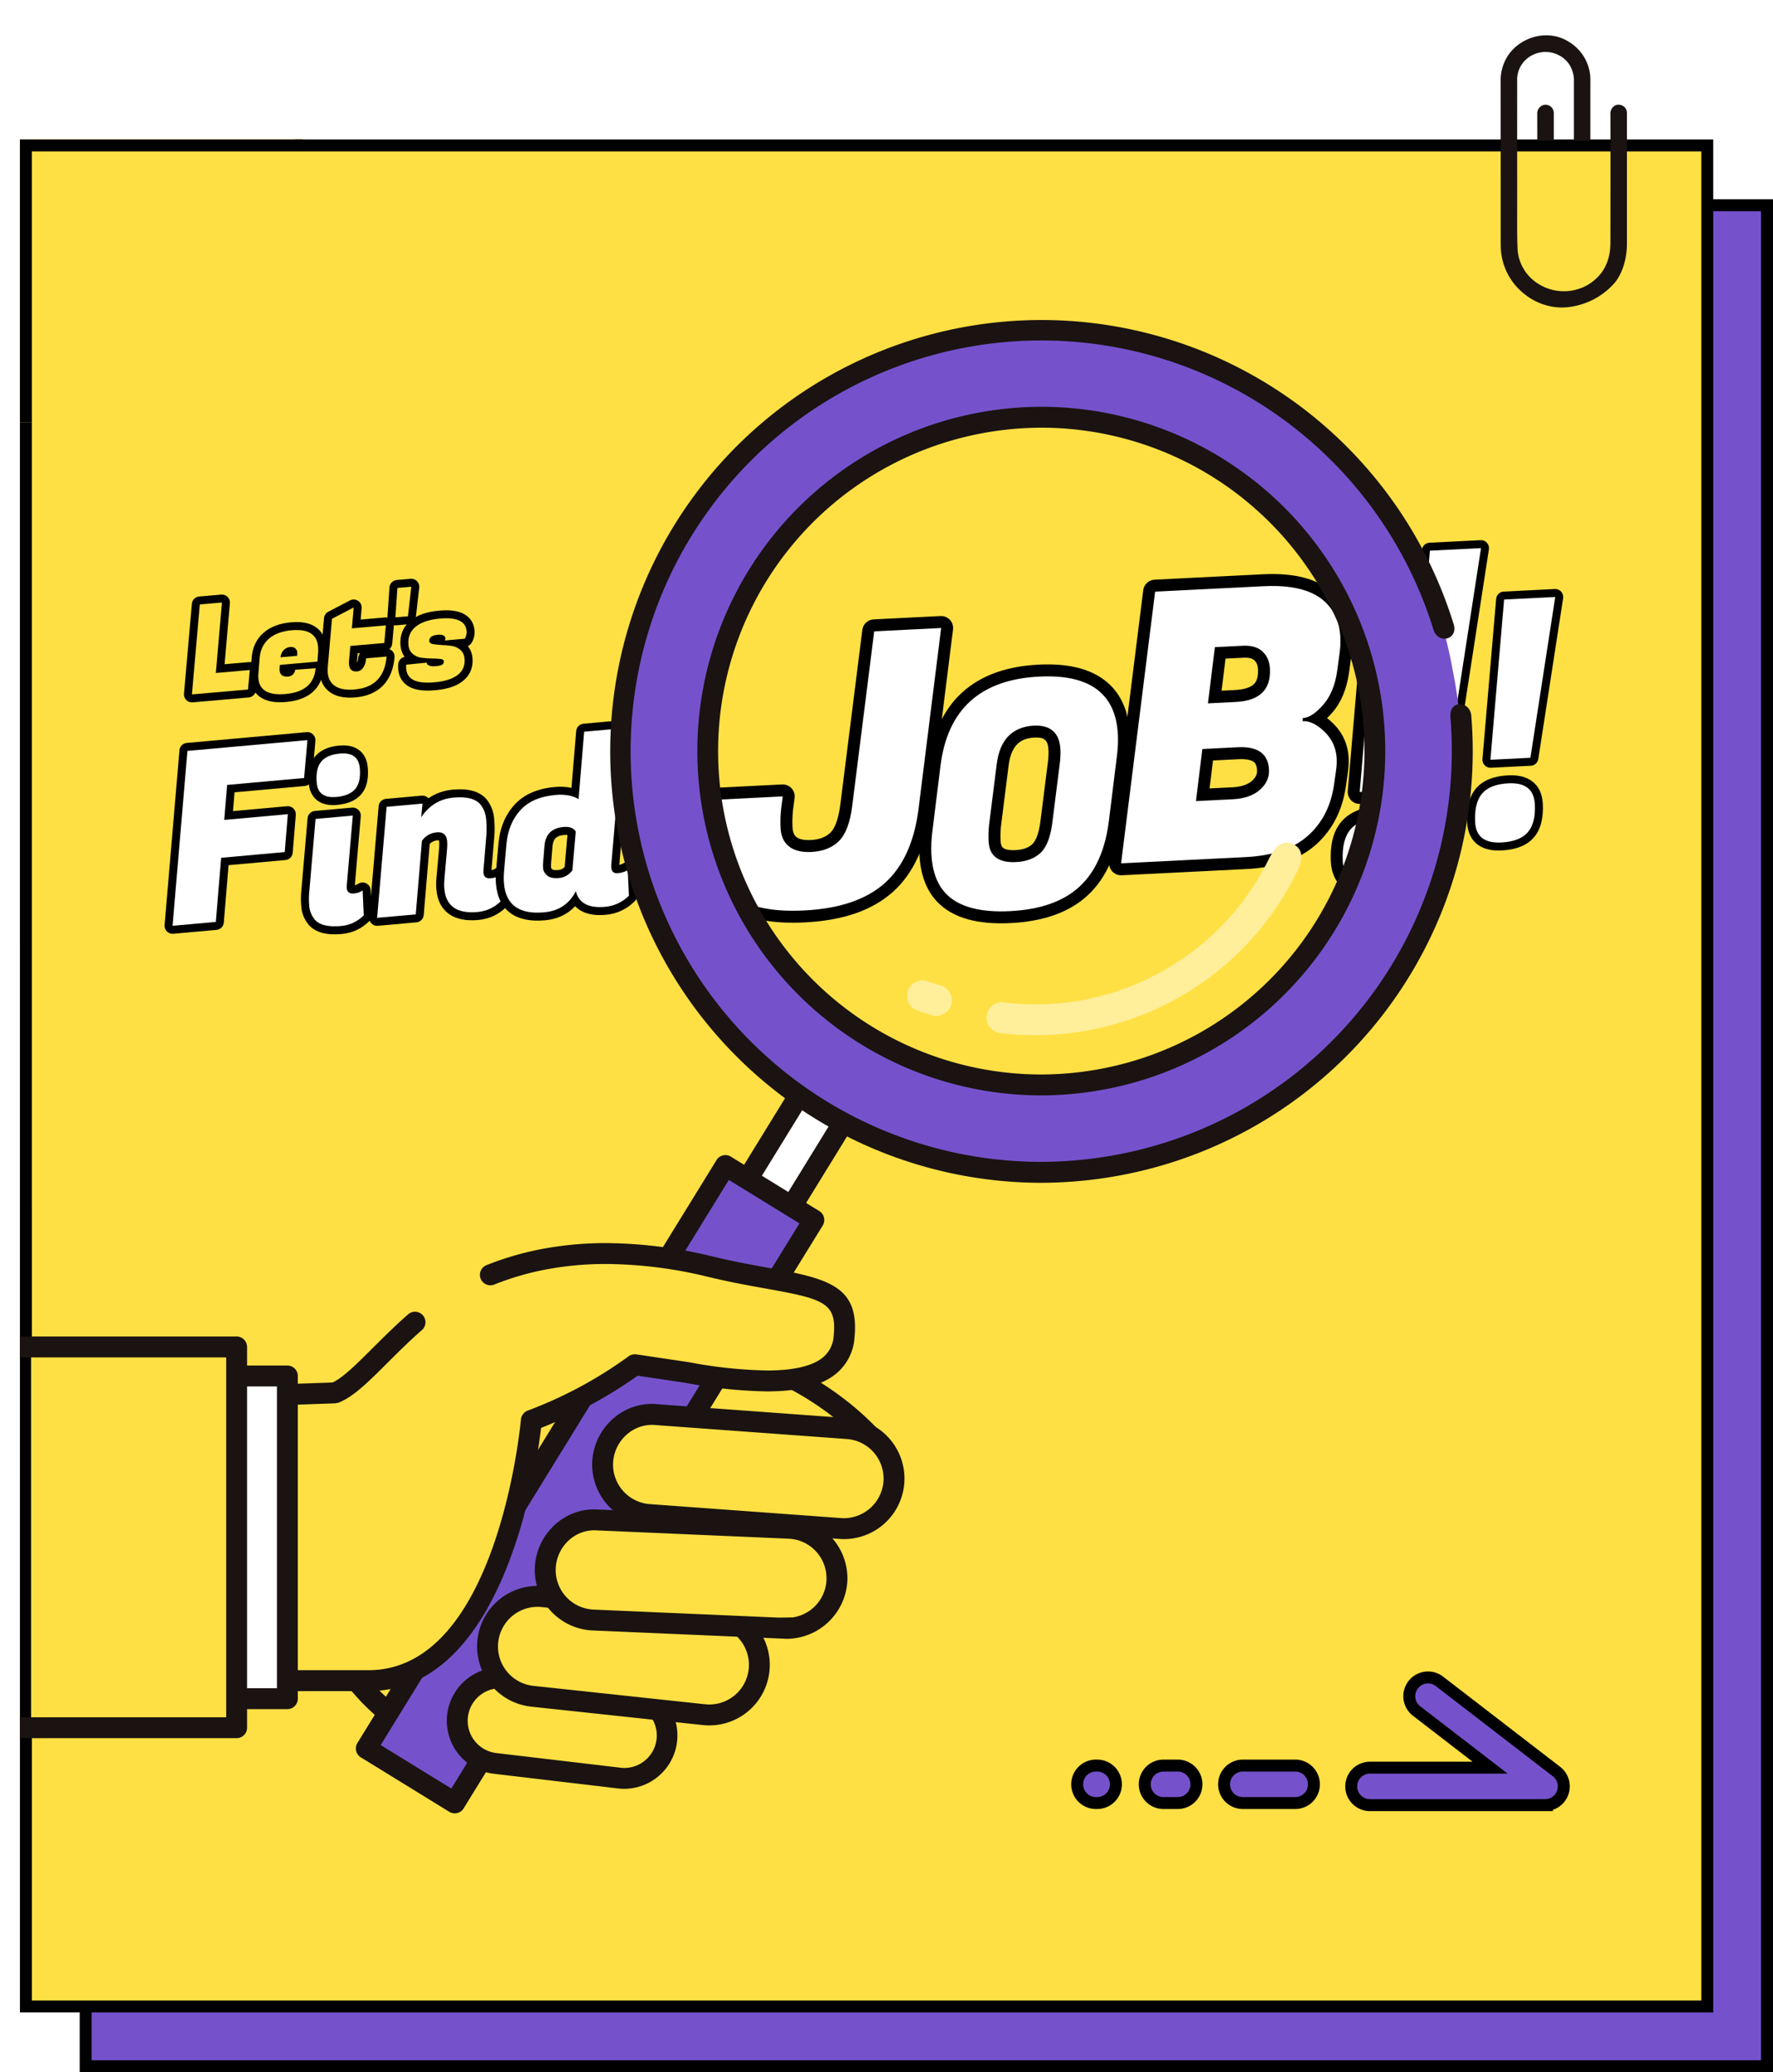 <svg xmlns="http://www.w3.org/2000/svg" xmlns:xlink="http://www.w3.org/1999/xlink" width="445" height="520" viewBox="0 0 445 520">
  <defs>
    <filter id="パス_16035" x="170.618" y="152.296" width="72.279" height="80.361" filterUnits="userSpaceOnUse">
      <feOffset dx="2" dy="2" input="SourceAlpha"/>
      <feGaussianBlur result="blur"/>
      <feFlood/>
      <feComposite operator="in" in2="blur"/>
      <feComposite in="SourceGraphic"/>
    </filter>
    <filter id="パス_16036" x="226.456" y="163.564" width="59.481" height="69.093" filterUnits="userSpaceOnUse">
      <feOffset dx="2" dy="2" input="SourceAlpha"/>
      <feGaussianBlur result="blur-2"/>
      <feFlood/>
      <feComposite operator="in" in2="blur-2"/>
      <feComposite in="SourceGraphic"/>
    </filter>
    <filter id="パス_16037" x="272.845" y="140.888" width="69.487" height="78.813" filterUnits="userSpaceOnUse">
      <feOffset dx="2" dy="2" input="SourceAlpha"/>
      <feGaussianBlur result="blur-3"/>
      <feFlood/>
      <feComposite operator="in" in2="blur-3"/>
      <feComposite in="SourceGraphic"/>
    </filter>
    <filter id="パス_16039" x="345.739" y="134.387" width="31.228" height="67.092" filterUnits="userSpaceOnUse">
      <feOffset dx="1" dy="1" input="SourceAlpha"/>
      <feGaussianBlur result="blur-4"/>
      <feFlood/>
      <feComposite operator="in" in2="blur-4"/>
      <feComposite in="SourceGraphic"/>
    </filter>
    <filter id="パス_16038" x="328.796" y="148.262" width="37.144" height="76.884" filterUnits="userSpaceOnUse">
      <feOffset dx="2" dy="2" input="SourceAlpha"/>
      <feGaussianBlur result="blur-5"/>
      <feFlood/>
      <feComposite operator="in" in2="blur-5"/>
      <feComposite in="SourceGraphic"/>
    </filter>
    <filter id="パス_16040" x="364.373" y="146.653" width="31.228" height="67.092" filterUnits="userSpaceOnUse">
      <feOffset dx="1" dy="1" input="SourceAlpha"/>
      <feGaussianBlur result="blur-6"/>
      <feFlood/>
      <feComposite operator="in" in2="blur-6"/>
      <feComposite in="SourceGraphic"/>
    </filter>
    <filter id="パス_16041" x="36.378" y="182.824" width="46.695" height="51.658" filterUnits="userSpaceOnUse">
      <feOffset dx="1" dy="1" input="SourceAlpha"/>
      <feGaussianBlur result="blur-7"/>
      <feFlood/>
      <feComposite operator="in" in2="blur-7"/>
      <feComposite in="SourceGraphic"/>
    </filter>
    <filter id="パス_16042" x="71.212" y="185.722" width="24.693" height="49.491" filterUnits="userSpaceOnUse">
      <feOffset dx="1" dy="1" input="SourceAlpha"/>
      <feGaussianBlur result="blur-8"/>
      <feFlood/>
      <feComposite operator="in" in2="blur-8"/>
      <feComposite in="SourceGraphic"/>
    </filter>
    <filter id="パス_16043" x="89.027" y="196.294" width="39.263" height="36.983" filterUnits="userSpaceOnUse">
      <feOffset dx="1" dy="1" input="SourceAlpha"/>
      <feGaussianBlur result="blur-9"/>
      <feFlood/>
      <feComposite operator="in" in2="blur-9"/>
      <feComposite in="SourceGraphic"/>
    </filter>
    <filter id="パス_16044" x="120.2" y="179.83" width="42.165" height="52.113" filterUnits="userSpaceOnUse">
      <feOffset dx="1" dy="1" input="SourceAlpha"/>
      <feGaussianBlur result="blur-10"/>
      <feFlood/>
      <feComposite operator="in" in2="blur-10"/>
      <feComposite in="SourceGraphic"/>
    </filter>
  </defs>
  <g id="_pc_h4_alt_To_job_search_page_Migrate_to_external_site_" data-name="【pc】&lt;h4&gt;&lt;alt=&quot;To  job search page(Migrate to external site)&quot;&gt;" transform="translate(-1095 -3442)">
    <rect id="長方形_2072" data-name="長方形 2072" width="445" height="520" transform="translate(1095 3442)" fill="none"/>
    <g id="ホバーイメージ" transform="translate(0 22)">
      <g id="固定" transform="translate(-15760 -6546)" fill="#7552cc">
        <path d="M 17298.5 10484.5 L 16876.502 10484.5 L 16876.504 10081.442 L 16942.738 10017.499 L 17298.5 10017.499 L 17298.5 10484.5 Z" stroke="none"/>
        <path d="M 17297 10483 L 17297 10018.999 L 16943.344 10018.999 L 16878.004 10082.079 L 16878.002 10483 L 17297 10483 M 17300 10486 L 16875.002 10486 L 16875.004 10080.806 L 16942.133 10015.999 L 17300 10015.999 L 17300 10486 L 17300 10485.998 L 17300 10486 Z" stroke="none" fill="#000"/>
      </g>
      <g id="ホバー時変化">
        <g id="前面オブジェクトで型抜き_11" data-name="前面オブジェクトで型抜き 11" transform="translate(-15760 -6545.002)" fill="#ffe044">
          <path d="M 17283.5 10468.498 L 16861.502 10468.498 L 16861.5 10069.62 L 16929.623 10001.501 L 17283.5 10001.501 L 17283.5 10468.498 Z" stroke="none"/>
          <path d="M 17282 10466.998 L 17282 10003.001 L 16930.244 10003.001 L 16863 10070.242 L 16863.002 10466.998 L 17282 10466.998 M 17285 10469.998 L 16860.002 10469.998 L 16860 10068.999 L 16929.002 10000.001 L 17285 10000.001 L 17285 10469.998 L 17285 10469.996 L 17285 10469.998 Z" stroke="none" fill="#000"/>
        </g>
        <g id="ol" transform="translate(0 -1)">
          <path id="パス_1989" data-name="パス 1989" d="M895.959,1886.443H852a4.7,4.7,0,1,1,0-9.4h30.163l-18.341-14.129a4.7,4.7,0,1,1,5.734-7.443l29.269,22.548a4.7,4.7,0,0,1-2.867,8.419Z" transform="translate(586.841 1987.53)" fill="#7552cc" stroke="#000" stroke-linecap="round" stroke-width="3"/>
          <path id="パス_2025" data-name="パス 2025" d="M-12386.661-14534.6h-13.145a4.7,4.7,0,0,1-4.7-4.7,4.7,4.7,0,0,1,4.7-4.7h13.145a4.7,4.7,0,0,1,4.7,4.7A4.7,4.7,0,0,1-12386.661-14534.6Z" transform="translate(13806.736 18408.047)" fill="#7552cc" stroke="#000" stroke-linecap="round" stroke-width="3"/>
          <path id="パス_2026" data-name="パス 2026" d="M-12396.23-14534.6h-3.575a4.7,4.7,0,0,1-4.7-4.7,4.7,4.7,0,0,1,4.7-4.7h3.575a4.7,4.7,0,0,1,4.7,4.7A4.7,4.7,0,0,1-12396.23-14534.6Z" transform="translate(13786.824 18408.047)" fill="#7552cc" stroke="#000" stroke-linecap="round" stroke-width="3"/>
          <path id="パス_2027" data-name="パス 2027" d="M-12399.484-14534.6h-.321a4.7,4.7,0,0,1-4.7-4.7,4.7,4.7,0,0,1,4.7-4.7h.321a4.7,4.7,0,0,1,4.7,4.7A4.7,4.7,0,0,1-12399.484-14534.6Z" transform="translate(13769.863 18408.047)" fill="#7552cc" stroke="#000" stroke-linecap="round" stroke-width="3"/>
          <g transform="matrix(1, 0, 0, 1, 1095, 3421)" filter="url(#パス_16035)">
            <g id="パス_16035-2" data-name="パス 16035" transform="matrix(1, -0.05, 0.05, 1, 173.77, 158.61)" fill="#fff" stroke-linejoin="round">
              <path d="M 22.62 70.486 C 18.749 70.486 15.301 70.127 12.371 69.418 C 9.365 68.69 6.809 67.572 4.774 66.094 C 0.611 63.071 -1.5 58.518 -1.5 52.561 C -1.5 50.788 -1.302 48.865 -0.912 46.845 L 0.306 39.912 L 0.524 38.672 L 1.783 38.672 L 18.678 38.672 L 20.475 38.672 L 20.154 40.44 L 19.594 43.521 C 19.359 44.996 19.239 46.521 19.239 48.056 C 19.239 49.349 19.534 50.367 20.141 51.168 C 21.09 52.343 22.776 52.938 25.154 52.938 C 27.68 52.938 29.643 52.293 31.158 50.964 C 32.671 49.637 33.786 47.022 34.472 43.192 L 42.167 -0.262 L 42.387 -1.5 L 43.645 -1.5 L 60.445 -1.5 L 62.233 -1.5 L 61.923 0.26 L 54.038 45.031 C 53.297 49.317 52.097 53.104 50.471 56.283 C 48.818 59.514 46.681 62.206 44.121 64.285 C 41.565 66.36 38.44 67.933 34.834 68.962 C 31.291 69.974 27.181 70.486 22.62 70.486 Z" stroke="none"/>
              <path d="M 22.62 68.986 C 31.505 68.986 38.357 67.031 43.175 63.12 C 47.993 59.209 51.122 53.093 52.561 44.771 L 60.445 -2.56706675827445e-06 L 43.645 -2.56706675827445e-06 L 35.948 43.457 C 35.197 47.649 33.93 50.528 32.147 52.092 C 30.363 53.656 28.033 54.438 25.154 54.438 C 22.276 54.438 20.211 53.656 18.96 52.092 C 18.146 51.028 17.739 49.683 17.739 48.056 C 17.739 46.429 17.865 44.833 18.115 43.269 L 18.678 40.172 L 1.783 40.172 L 0.563 47.117 C 0.188 49.057 -4.160263870289782e-06 50.872 -4.160263870289782e-06 52.561 C -4.160263870289782e-06 63.511 7.54 68.986 22.62 68.986 M 22.62 71.986 C 18.63 71.986 15.063 71.613 12.018 70.876 C 8.821 70.102 6.087 68.901 3.892 67.308 C 1.594 65.639 -0.157 63.516 -1.313 60.999 C -2.432 58.56 -3 55.721 -3 52.561 C -3 50.696 -2.794 48.682 -2.387 46.573 L -1.171 39.653 C -0.919 38.218 0.327 37.172 1.783 37.172 L 18.678 37.172 C 19.568 37.172 20.411 37.567 20.981 38.249 C 21.551 38.932 21.789 39.833 21.63 40.708 L 21.072 43.774 C 20.851 45.165 20.739 46.606 20.739 48.056 C 20.739 48.999 20.93 49.715 21.323 50.243 C 21.977 51.036 23.266 51.438 25.154 51.438 C 27.3 51.438 28.94 50.914 30.168 49.837 C 31.029 49.082 32.217 47.271 32.995 42.928 L 40.69 -0.523 C 40.944 -1.956 42.189 -3 43.645 -3 L 60.445 -3 C 61.332 -3 62.173 -2.608 62.743 -1.929 C 63.313 -1.249 63.554 -0.353 63.4 0.52 L 55.516 45.29 C 54.748 49.726 53.5 53.655 51.806 56.966 C 50.058 60.384 47.79 63.238 45.066 65.45 C 42.352 67.653 39.048 69.32 35.246 70.405 C 31.568 71.454 27.32 71.986 22.62 71.986 Z" stroke="none" fill="#000"/>
            </g>
          </g>
          <g transform="matrix(1, 0, 0, 1, 1095, 3421)" filter="url(#パス_16036)">
            <g id="パス_16036-2" data-name="パス 16036" transform="matrix(1, -0.05, 0.05, 1, 229.61, 169.24)" fill="#fff" stroke-linejoin="round">
              <path d="M 18.976 59.845 C 15.027 59.845 11.61 59.375 8.819 58.45 C 5.916 57.487 3.598 56.004 1.928 54.041 C -0.347 51.357 -1.5 47.667 -1.5 43.07 C -1.5 41.099 -1.28 38.917 -0.846 36.583 L 1.908 20.843 C 2.549 17.189 3.609 13.936 5.059 11.173 C 6.532 8.367 8.444 5.993 10.743 4.114 C 13.039 2.238 15.772 0.815 18.868 -0.117 C 21.915 -1.035 25.395 -1.5 29.212 -1.5 C 32.493 -1.5 35.419 -1.156 37.908 -0.478 C 40.473 0.221 42.655 1.296 44.393 2.716 C 47.906 5.588 49.688 9.893 49.688 15.511 C 49.688 17.324 49.494 19.294 49.113 21.366 L 46.358 37.108 C 45.706 40.882 44.653 44.229 43.228 47.053 C 41.777 49.926 39.902 52.337 37.655 54.219 C 35.407 56.102 32.678 57.53 29.541 58.464 C 26.464 59.38 22.909 59.845 18.976 59.845 Z M 16.282 36.784 C 16.087 38.008 15.988 39.302 15.988 40.629 C 15.988 42.612 16.595 44.64 21.102 44.64 C 23.374 44.64 25.113 44.091 26.418 42.96 C 27.717 41.834 28.663 39.587 29.229 36.281 L 29.23 36.277 L 29.231 36.273 L 31.904 21.175 C 32.048 20.211 32.121 19.339 32.121 18.582 C 32.121 15.168 30.643 13.708 27.179 13.704 C 22.499 13.8 19.886 16.333 18.958 21.674 L 16.282 36.784 Z" stroke="none"/>
              <path d="M 29.212 3.814697265625e-06 C 14.462 3.814697265625e-06 5.853 7.034 3.386 21.102 L 0.63 36.849 C 0.21 39.106 0 41.18 0 43.07 C 0 47.321 1.024 50.655 3.071 53.069 C 6.063 56.586 11.364 58.345 18.976 58.345 C 26.587 58.345 32.492 56.586 36.692 53.069 C 40.891 49.552 43.621 44.146 44.881 36.849 L 47.636 21.102 C 48.004 19.107 48.188 17.244 48.188 15.511 C 48.188 5.17 41.862 3.814697265625e-06 29.212 3.814697265625e-06 M 21.102 46.14 C 16.692 46.14 14.488 44.303 14.488 40.629 C 14.488 39.211 14.593 37.847 14.803 36.534 L 17.48 21.417 C 18.53 15.38 21.758 12.309 27.165 12.204 C 31.469 12.204 33.621 14.33 33.621 18.582 C 33.621 19.422 33.542 20.367 33.385 21.417 L 30.708 36.534 C 30.078 40.209 28.976 42.728 27.401 44.093 C 25.826 45.458 23.726 46.14 21.102 46.14 M 29.212 -3 C 32.626 -3 35.684 -2.638 38.302 -1.925 C 41.072 -1.17 43.44 0.001 45.342 1.555 C 49.221 4.726 51.188 9.421 51.188 15.511 C 51.188 17.413 50.986 19.473 50.589 21.632 L 47.837 37.362 C 47.159 41.285 46.059 44.773 44.567 47.729 C 43.023 50.785 41.022 53.356 38.618 55.369 C 36.213 57.384 33.303 58.909 29.97 59.901 C 26.753 60.859 23.054 61.345 18.976 61.345 C 14.866 61.345 11.29 60.85 8.347 59.873 C 5.18 58.823 2.636 57.188 0.786 55.013 C 0.785 55.012 0.784 55.011 0.783 55.009 C -1.727 52.049 -3 48.032 -3 43.07 C -3 41.01 -2.772 38.738 -2.322 36.317 L 0.431 20.585 C 1.098 16.777 2.209 13.376 3.731 10.475 C 5.298 7.491 7.338 4.959 9.794 2.952 C 12.243 0.952 15.15 -0.564 18.436 -1.554 C 21.623 -2.513 25.248 -3 29.212 -3 Z M 30.424 20.934 C 30.555 20.051 30.621 19.26 30.621 18.582 C 30.621 16.003 29.82 15.21 27.193 15.204 C 24.415 15.264 21.446 16.12 20.435 21.931 C 20.435 21.934 20.434 21.937 20.434 21.94 L 17.761 37.032 C 17.58 38.175 17.488 39.385 17.488 40.629 C 17.488 41.979 17.92 42.339 18.062 42.458 C 18.368 42.713 19.169 43.14 21.102 43.14 C 22.998 43.14 24.416 42.711 25.436 41.826 C 26.015 41.324 27.087 39.903 27.751 36.027 C 27.752 36.022 27.753 36.017 27.754 36.011 L 30.424 20.934 Z" stroke="none" fill="#000"/>
            </g>
          </g>
          <g transform="matrix(1, 0, 0, 1, 1095, 3421)" filter="url(#パス_16037)">
            <g id="パス_16037-2" data-name="パス 16037" transform="matrix(1, -0.05, 0.05, 1, 276, 147.06)" fill="#fff" stroke-linejoin="round">
              <path d="M 31.349 69.079 L 2.891845724661835e-06 69.079 L -1.788 69.079 L -1.477 67.318 L 10.443 -0.261 L 10.662 -1.5 L 11.92 -1.5 L 39.139 -1.5 C 42.839 -1.5 46.067 -1.083 48.733 -0.26 C 51.501 0.594 53.753 1.911 55.427 3.654 L 55.43 3.658 L 55.433 3.661 C 57.948 6.316 59.223 9.695 59.223 13.703 C 59.223 15.039 59.089 16.455 58.824 17.914 L 58.823 17.918 L 58.822 17.922 L 57.978 22.427 L 57.977 22.431 L 57.976 22.435 C 57.234 26.28 55.756 29.349 53.583 31.556 C 52.638 32.517 51.732 33.273 50.858 33.83 C 51.801 34.386 52.735 35.158 53.657 36.143 C 55.731 38.361 56.783 41.011 56.783 44.02 C 56.783 45.179 56.647 46.415 56.378 47.695 L 55.818 50.589 C 54.754 56.303 52.16 60.864 48.108 64.145 C 46.068 65.797 43.606 67.05 40.79 67.869 C 38.03 68.672 34.854 69.079 31.349 69.079 Z M 21.306 51.437 L 28.439 51.437 L 28.815 51.437 C 31.332 51.437 33.323 50.867 34.732 49.745 C 36.057 48.69 36.701 47.462 36.701 45.991 C 36.701 44.455 36.271 43.365 35.386 42.657 C 34.413 41.879 32.834 41.484 30.692 41.484 L 23.037 41.484 L 21.306 51.437 Z M 25.531 27.127 L 30.692 27.127 C 37.349 27.127 38.202 23.715 38.202 20.743 C 38.202 19.321 37.804 18.22 36.984 17.377 C 36.176 16.546 34.947 16.142 33.226 16.142 L 27.448 16.142 L 25.531 27.127 Z" stroke="none"/>
              <path d="M 11.92 0 L -7.62939453125e-06 67.579 L 31.349 67.579 C 38.107 67.579 43.379 66.046 47.164 62.979 C 50.95 59.913 53.343 55.69 54.344 50.309 L 54.908 47.399 C 55.158 46.21 55.283 45.084 55.283 44.02 C 55.283 41.392 54.376 39.108 52.561 37.168 C 50.747 35.228 48.963 34.259 47.211 34.259 L 47.305 33.508 C 47.305 33.508 47.305 33.508 47.305 33.508 C 48.807 33.508 50.543 32.506 52.514 30.504 C 54.485 28.502 55.815 25.717 56.503 22.151 L 57.348 17.646 C 57.598 16.269 57.723 14.955 57.723 13.703 C 57.723 10.074 56.597 7.071 54.344 4.693 C 51.341 1.564 46.273 0 39.139 0 L 11.92 0 M 30.692 28.627 L 23.746 28.627 L 26.187 14.642 L 33.226 14.642 C 35.354 14.642 36.965 15.205 38.06 16.331 C 39.155 17.458 39.702 18.928 39.702 20.743 C 39.702 25.999 36.699 28.627 30.692 28.627 M 28.815 52.937 C 28.69 52.937 28.564 52.937 28.439 52.937 L 19.523 52.937 L 21.775 39.984 L 30.692 39.984 C 35.698 39.984 38.201 41.986 38.201 45.991 C 38.201 47.931 37.356 49.573 35.666 50.919 C 33.977 52.264 31.693 52.937 28.815 52.937 M 11.92 -3 L 39.139 -3 C 42.989 -3 46.366 -2.56 49.175 -1.693 C 52.19 -0.763 54.657 0.687 56.509 2.615 C 56.513 2.62 56.518 2.625 56.522 2.63 C 59.31 5.572 60.723 9.298 60.723 13.703 C 60.723 15.129 60.581 16.635 60.3 18.182 C 60.299 18.188 60.298 18.193 60.297 18.198 L 59.452 22.704 C 59.451 22.709 59.45 22.714 59.449 22.719 C 58.65 26.86 57.036 30.187 54.652 32.609 C 54.224 33.044 53.8 33.442 53.381 33.804 C 53.843 34.197 54.3 34.635 54.752 35.119 C 57.095 37.623 58.283 40.618 58.283 44.02 C 58.283 45.278 58.137 46.614 57.849 47.992 L 57.292 50.869 C 56.159 56.941 53.387 61.8 49.052 65.311 C 46.857 67.089 44.218 68.435 41.209 69.309 C 38.313 70.152 34.996 70.579 31.349 70.579 L -7.62939453125e-06 70.579 C -0.887 70.579 -1.728 70.186 -2.298 69.507 C -2.868 68.828 -3.108 67.931 -2.954 67.057 L 8.966 -0.521 C 9.219 -1.955 10.464 -3 11.92 -3 Z M 30.692 25.627 C 32.902 25.627 34.556 25.202 35.474 24.398 C 35.778 24.132 36.702 23.324 36.702 20.743 C 36.702 19.395 36.25 18.773 35.909 18.423 C 35.405 17.905 34.503 17.642 33.226 17.642 L 28.709 17.642 L 27.315 25.627 L 30.692 25.627 Z M 28.815 49.937 C 30.984 49.937 32.66 49.477 33.798 48.572 C 35.041 47.582 35.201 46.672 35.201 45.991 C 35.201 44.429 34.655 43.993 34.449 43.828 C 33.769 43.284 32.434 42.984 30.692 42.984 L 24.299 42.984 L 23.089 49.937 L 28.815 49.937 Z" stroke="none" fill="#000"/>
            </g>
          </g>
          <g transform="matrix(1, 0, 0, 1, 1095, 3421)" filter="url(#パス_16039)">
            <g id="パス_16039-2" data-name="パス 16039" transform="matrix(1, -0.05, 0.05, 1, 347.84, 137.69)" fill="#fff" stroke-linejoin="round">
              <path d="M 6.266 61.774 C 3.939 61.774 2.138 61.234 0.911 60.17 C -0.357 59.07 -1 57.444 -1 55.338 C -1 51.867 -0.196 49.261 1.389 47.591 C 2.987 45.906 5.492 45.052 8.833 45.052 C 11.188 45.052 13.01 45.606 14.25 46.698 C 15.527 47.823 16.175 49.486 16.175 51.639 C 16.175 55.066 15.354 57.639 13.736 59.285 C 12.113 60.937 9.6 61.774 6.266 61.774 Z M 15.461 40.937 L 14.646 40.937 L 4.605 40.937 L 3.46 40.937 L 3.614 39.802 L 9.05 -0.135 L 9.168 -1 L 10.041 -1 L 22.875 -1 L 24.102 -1 L 23.855 0.202 L 15.626 40.139 L 15.461 40.937 Z" stroke="none"/>
              <path d="M 6.266 60.774 C 9.336 60.774 11.589 60.044 13.023 58.584 C 14.457 57.125 15.175 54.81 15.175 51.639 C 15.175 47.914 13.061 46.052 8.833 46.052 C 5.763 46.052 3.523 46.795 2.114 48.279 C 0.705 49.764 1.498413098488527e-06 52.117 1.498413098488527e-06 55.338 C 1.498413098488527e-06 58.962 2.089 60.774 6.266 60.774 M 14.646 39.937 L 22.875 8.04077171778772e-06 L 10.041 8.04077171778772e-06 L 4.605 39.937 L 14.646 39.937 M 6.266 62.774 C 3.692 62.774 1.67 62.152 0.256 60.926 C -1.241 59.627 -2 57.747 -2 55.338 C -2 53.541 -1.794 51.941 -1.387 50.584 C -0.946 49.11 -0.256 47.871 0.663 46.902 C 2.458 45.011 5.207 44.052 8.833 44.052 C 11.438 44.052 13.483 44.69 14.911 45.948 C 16.413 47.271 17.175 49.186 17.175 51.639 C 17.175 55.338 16.258 58.146 14.449 59.986 C 12.632 61.836 9.878 62.774 6.266 62.774 Z M 14.646 41.937 L 4.605 41.937 C 4.028 41.937 3.478 41.687 3.099 41.252 C 2.719 40.817 2.546 40.24 2.623 39.667 L 8.059 -0.27 C 8.194 -1.261 9.041 -2 10.041 -2 L 22.875 -2 C 23.476 -2 24.046 -1.73 24.425 -1.263 C 24.805 -0.797 24.955 -0.185 24.834 0.404 L 16.605 40.341 C 16.413 41.27 15.595 41.937 14.646 41.937 Z" stroke="none" fill="#000"/>
            </g>
          </g>
          <g transform="matrix(1, 0, 0, 1, 1095, 3421)" filter="url(#パス_16038)">
            <g id="パス_16038-2" data-name="パス 16038" transform="matrix(1, -0.05, 0.05, 1, 331.95, 152.74)" fill="#fff" stroke-linejoin="round">
              <path d="M 6.944 68.844 C 4.268 68.844 2.185 68.214 0.753 66.971 C -0.742 65.674 -1.5 63.773 -1.5 61.321 C -1.5 59.398 -1.282 57.695 -0.851 56.258 C -0.395 54.733 0.314 53.457 1.254 52.466 C 3.103 50.518 5.974 49.531 9.788 49.531 C 12.495 49.531 14.602 50.177 16.05 51.453 C 17.553 52.777 18.315 54.718 18.315 57.221 C 18.315 61.126 17.368 64.069 15.501 65.969 C 13.626 67.877 10.747 68.844 6.944 68.844 Z M 17.452 45.755 L 16.229 45.755 L 5.103 45.755 L 3.385 45.755 L 3.617 44.052 L 9.64 -0.202 L 9.817 -1.5 L 11.126 -1.5 L 25.348 -1.5 L 27.189 -1.5 L 26.817 0.303 L 17.699 44.557 L 17.452 45.755 Z" stroke="none"/>
              <path d="M 6.944 67.344 C 10.346 67.344 12.841 66.535 14.431 64.918 C 16.02 63.301 16.815 60.735 16.815 57.221 C 16.815 53.094 14.473 51.031 9.788 51.031 C 6.386 51.031 3.904 51.853 2.342 53.499 C 0.781 55.144 1.64625376442018e-07 57.751 1.64625376442018e-07 61.321 C 1.64625376442018e-07 65.336 2.315 67.344 6.944 67.344 M 16.229 44.255 L 25.348 -3.928629666916095e-06 L 11.126 -3.928629666916095e-06 L 5.103 44.255 L 16.229 44.255 M 6.944 70.344 C 3.897 70.344 1.483 69.59 -0.23 68.104 C -1.181 67.279 -1.9 66.245 -2.366 65.032 C -2.787 63.938 -3 62.689 -3 61.321 C -3 59.253 -2.761 57.404 -2.288 55.827 C -1.763 54.075 -0.938 52.597 0.166 51.433 C 2.309 49.176 5.547 48.031 9.788 48.031 C 12.871 48.031 15.312 48.803 17.041 50.327 C 17.995 51.168 18.715 52.219 19.182 53.451 C 19.602 54.562 19.815 55.83 19.815 57.221 C 19.815 61.533 18.723 64.83 16.571 67.021 C 14.403 69.226 11.164 70.344 6.944 70.344 Z M 16.229 47.255 L 5.103 47.255 C 4.237 47.255 3.413 46.88 2.843 46.228 C 2.274 45.575 2.014 44.708 2.13 43.85 L 8.154 -0.405 C 8.356 -1.891 9.626 -3 11.126 -3 L 25.348 -3 C 26.25 -3 27.104 -2.594 27.674 -1.895 C 28.243 -1.196 28.468 -0.278 28.286 0.605 L 19.168 44.86 C 18.88 46.254 17.653 47.255 16.229 47.255 Z" stroke="none" fill="#000"/>
            </g>
          </g>
          <g transform="matrix(1, 0, 0, 1, 1095, 3421)" filter="url(#パス_16040)">
            <g id="パス_16040-2" data-name="パス 16040" transform="matrix(1, -0.05, 0.05, 1, 366.47, 149.95)" fill="#fff" stroke-linejoin="round">
              <path d="M 6.266 61.774 C 3.939 61.774 2.138 61.234 0.911 60.17 C -0.357 59.07 -1 57.444 -1 55.338 C -1 51.867 -0.196 49.261 1.389 47.591 C 2.987 45.906 5.492 45.052 8.833 45.052 C 11.188 45.052 13.01 45.606 14.25 46.698 C 15.527 47.823 16.175 49.486 16.175 51.639 C 16.175 55.066 15.354 57.639 13.736 59.285 C 12.113 60.937 9.6 61.774 6.266 61.774 Z M 15.461 40.937 L 14.646 40.937 L 4.605 40.937 L 3.46 40.937 L 3.614 39.802 L 9.05 -0.135 L 9.168 -1 L 10.041 -1 L 22.875 -1 L 24.102 -1 L 23.855 0.202 L 15.626 40.139 L 15.461 40.937 Z" stroke="none"/>
              <path d="M 6.266 60.774 C 9.336 60.774 11.589 60.044 13.023 58.584 C 14.457 57.125 15.175 54.81 15.175 51.639 C 15.175 47.914 13.061 46.052 8.833 46.052 C 5.763 46.052 3.523 46.795 2.114 48.279 C 0.705 49.764 1.498413098488527e-06 52.117 1.498413098488527e-06 55.338 C 1.498413098488527e-06 58.962 2.089 60.774 6.266 60.774 M 14.646 39.937 L 22.875 8.04077171778772e-06 L 10.041 8.04077171778772e-06 L 4.605 39.937 L 14.646 39.937 M 6.266 62.774 C 3.692 62.774 1.67 62.152 0.256 60.926 C -1.241 59.627 -2 57.747 -2 55.338 C -2 53.541 -1.794 51.941 -1.387 50.584 C -0.946 49.11 -0.256 47.871 0.663 46.902 C 2.458 45.011 5.207 44.052 8.833 44.052 C 11.438 44.052 13.483 44.69 14.911 45.948 C 16.413 47.271 17.175 49.186 17.175 51.639 C 17.175 55.338 16.258 58.146 14.449 59.986 C 12.632 61.836 9.878 62.774 6.266 62.774 Z M 14.646 41.937 L 4.605 41.937 C 4.028 41.937 3.478 41.687 3.099 41.252 C 2.719 40.817 2.546 40.24 2.623 39.667 L 8.059 -0.27 C 8.194 -1.261 9.041 -2 10.041 -2 L 22.875 -2 C 23.476 -2 24.046 -1.73 24.425 -1.263 C 24.805 -0.797 24.955 -0.185 24.834 0.404 L 16.605 40.341 C 16.413 41.27 15.595 41.937 14.646 41.937 Z" stroke="none" fill="#000"/>
            </g>
          </g>
          <g transform="matrix(1, 0, 0, 1, 1095, 3421)" filter="url(#パス_16041)">
            <g id="パス_16041-2" data-name="パス 16041" transform="matrix(1, -0.09, 0.09, 1, 41.17, 231.42)" fill="#fff" stroke-linejoin="round">
              <path d="M 12.841 1 L 12 1 L 1.14 1 L -0.052 1 L 0.155 -0.174 L 7.775 -43.374 L 7.921 -44.2 L 8.76 -44.2 L 38.88 -44.2 L 40.075 -44.2 L 39.864 -43.023 L 38.184 -33.663 L 38.036 -32.84 L 37.2 -32.84 L 18.721 -32.84 L 17.569 -26.2 L 32.34 -26.2 L 33.528 -26.2 L 33.325 -25.029 L 31.705 -15.669 L 31.562 -14.84 L 30.72 -14.84 L 15.601 -14.84 L 12.985 0.172 L 12.841 1 Z" stroke="none"/>
              <path d="M 12 -3.814697322468419e-07 L 14.76 -15.84 L 30.72 -15.84 L 32.34 -25.2 L 16.38 -25.2 L 17.88 -33.84 L 37.2 -33.84 L 38.88 -43.2 L 8.76 -43.2 L 1.14 -3.814697322468419e-07 L 12 -3.814697322468419e-07 M 12 2 L 1.14 2 C 0.549 2 -0.012 1.738 -0.392 1.286 C -0.772 0.833 -0.932 0.235 -0.83 -0.347 L 6.79 -43.547 C 6.959 -44.503 7.789 -45.2 8.76 -45.2 L 38.88 -45.2 C 39.472 -45.2 40.034 -44.938 40.414 -44.483 C 40.794 -44.029 40.953 -43.43 40.849 -42.847 L 39.169 -33.487 C 38.997 -32.534 38.168 -31.84 37.2 -31.84 L 19.563 -31.84 L 18.757 -27.2 L 32.34 -27.2 C 32.93 -27.2 33.49 -26.939 33.87 -26.488 C 34.25 -26.037 34.411 -25.44 34.311 -24.859 L 32.691 -15.499 C 32.525 -14.54 31.693 -13.84 30.72 -13.84 L 16.442 -13.84 L 13.97 0.343 C 13.803 1.301 12.972 2 12 2 Z" stroke="none" fill="#000"/>
            </g>
          </g>
          <g transform="matrix(1, 0, 0, 1, 1095, 3421)" filter="url(#パス_16042)">
            <g id="パス_16042-2" data-name="パス 16042" transform="matrix(1, -0.09, 0.09, 1, 75.63, 231.4)" fill="#fff" stroke-linejoin="round">
              <path d="M 8.91 1.77 C 7.135 1.77 5.634 1.556 4.45 1.135 C 3.16 0.675 2.194 -0.042 1.579 -0.999 C 0.817 -2.185 0.43 -3.468 0.43 -4.813 C 0.43 -6.017 0.509 -7.099 0.664 -8.029 L 0.664 -8.035 L 0.665 -8.04 L 3.965 -26.63 L 4.112 -27.455 L 4.95 -27.455 L 14.3 -27.455 L 15.493 -27.455 L 15.285 -26.28 L 12.206 -8.961 C 12.179 -8.798 12.165 -8.651 12.165 -8.525 C 12.165 -8.202 12.165 -8.04 12.815 -8.04 C 13.492 -8.04 14.071 -8.179 14.584 -8.464 L 16.148 -9.333 L 16.069 -7.546 L 15.794 -1.331 L 15.774 -0.888 L 15.434 -0.605 C 13.534 0.971 11.339 1.77 8.91 1.77 Z M 10.615 -30.46 C 8.853 -30.46 7.48 -30.875 6.536 -31.695 C 5.55 -32.55 5.05 -33.803 5.05 -35.42 C 5.05 -38.024 5.672 -39.988 6.898 -41.257 C 8.134 -42.536 10.014 -43.185 12.485 -43.185 C 14.268 -43.185 15.657 -42.759 16.611 -41.918 C 17.602 -41.045 18.105 -39.765 18.105 -38.115 C 18.105 -35.544 17.481 -33.606 16.251 -32.354 C 15.016 -31.097 13.119 -30.46 10.615 -30.46 Z" stroke="none"/>
              <path d="M 8.91 0.77 C 11.11 0.77 13.072 0.055 14.795 -1.375 L 15.07 -7.59 C 14.41 -7.223 13.658 -7.04 12.815 -7.04 C 11.715 -7.04 11.165 -7.535 11.165 -8.525 C 11.165 -8.708 11.183 -8.91 11.22 -9.13 L 14.3 -26.455 L 4.95 -26.455 L 1.65 -7.865 C 1.503 -6.985 1.43 -5.968 1.43 -4.813 C 1.43 -3.658 1.76 -2.567 2.42 -1.54 C 3.41 -4.577636616431846e-07 5.573 0.77 8.91 0.77 M 10.615 -31.46 C 12.852 -31.46 14.493 -31.992 15.538 -33.055 C 16.583 -34.118 17.105 -35.805 17.105 -38.115 C 17.105 -40.828 15.565 -42.185 12.485 -42.185 C 10.285 -42.185 8.663 -41.644 7.618 -40.562 C 6.573 -39.481 6.05 -37.767 6.05 -35.42 C 6.05 -32.78 7.572 -31.46 10.615 -31.46 M 8.91 2.77 C 6.994 2.77 5.425 2.543 4.114 2.077 C 2.611 1.542 1.475 0.689 0.738 -0.458 C -0.13 -1.808 -0.57 -3.273 -0.57 -4.813 C -0.57 -6.072 -0.487 -7.21 -0.323 -8.194 C -0.322 -8.201 -0.32 -8.208 -0.319 -8.215 L 2.981 -26.805 C 3.15 -27.759 3.98 -28.455 4.95 -28.455 L 14.3 -28.455 C 14.892 -28.455 15.453 -28.193 15.833 -27.74 C 16.213 -27.286 16.373 -26.687 16.269 -26.105 L 13.24 -9.066 C 13.561 -9.107 13.844 -9.197 14.099 -9.338 C 14.732 -9.69 15.506 -9.672 16.122 -9.291 C 16.738 -8.91 17.1 -8.225 17.068 -7.502 L 16.793 -1.287 C 16.768 -0.723 16.506 -0.196 16.072 0.164 C 13.988 1.893 11.579 2.77 8.91 2.77 Z M 10.615 -29.46 C 8.605 -29.46 7.012 -29.958 5.881 -30.939 C 5.046 -31.664 4.05 -33.029 4.05 -35.42 C 4.05 -38.292 4.766 -40.49 6.179 -41.952 C 7.611 -43.434 9.732 -44.185 12.485 -44.185 C 14.519 -44.185 16.13 -43.675 17.272 -42.668 C 18.488 -41.597 19.105 -40.065 19.105 -38.115 C 19.105 -35.273 18.385 -33.099 16.964 -31.653 C 15.534 -30.198 13.398 -29.46 10.615 -29.46 Z" stroke="none" fill="#000"/>
            </g>
          </g>
          <g transform="matrix(1, 0, 0, 1, 1095, 3421)" filter="url(#パス_16043)">
            <g id="パス_16043-2" data-name="パス 16043" transform="matrix(1, -0.09, 0.09, 1, 93.2, 229.36)" fill="#fff" stroke-linejoin="round">
              <path d="M 25.593 1.798 C 18.359 1.798 16.841 -2.279 16.841 -5.7 C 16.841 -6.514 16.923 -7.396 17.084 -8.322 L 17.084 -8.325 L 17.085 -8.329 L 18.452 -15.903 C 18.555 -16.527 18.608 -17.064 18.608 -17.499 C 18.608 -18.719 18.128 -18.95 17.243 -18.95 C 16.048 -18.95 15.074 -18.548 14.272 -17.722 L 11.131 0.173 L 10.986 1 L 10.146 1 L 0.456 1 L -0.736 1 L -0.529 -0.174 L 4.316 -27.591 L 4.462 -28.417 L 5.301 -28.417 L 14.307 -28.417 L 15.511 -28.417 L 15.29 -27.234 L 15.239 -26.962 C 17.232 -28.459 19.554 -29.215 22.173 -29.215 C 23.996 -29.215 25.538 -28.983 26.757 -28.524 C 28.077 -28.028 29.065 -27.256 29.694 -26.23 C 30.436 -25.008 30.811 -23.606 30.811 -22.059 C 30.811 -20.644 30.711 -19.306 30.513 -18.081 L 30.512 -18.074 L 30.511 -18.067 L 28.973 -9.293 C 28.944 -9.122 28.93 -8.968 28.93 -8.835 C 28.93 -8.632 28.966 -8.478 29.026 -8.424 C 29.095 -8.362 29.293 -8.296 29.64 -8.296 C 30.348 -8.296 30.953 -8.441 31.491 -8.74 L 33.055 -9.609 L 32.976 -7.822 L 32.691 -1.381 L 32.671 -0.938 L 32.331 -0.655 C 30.369 0.973 28.102 1.798 25.593 1.798 Z" stroke="none"/>
              <path d="M 22.173 -28.215 C 18.753 -28.215 15.922 -26.828 13.68 -24.054 L 14.307 -27.417 L 5.301 -27.417 L 0.456 -1.9073486328125e-06 L 10.146 -1.9073486328125e-06 L 13.338 -18.183 C 14.364 -19.361 15.666 -19.95 17.243 -19.95 C 18.819 -19.95 19.608 -19.133 19.608 -17.499 C 19.608 -17.005 19.551 -16.416 19.437 -15.732 L 18.069 -8.151 C 17.917 -7.277 17.841 -6.46 17.841 -5.7 C 17.841 -1.368 20.425 0.798 25.593 0.798 C 27.873 0.798 29.906 0.057 31.692 -1.425 L 31.977 -7.866 C 31.293 -7.486 30.514 -7.296 29.64 -7.296 C 28.5 -7.296 27.93 -7.809 27.93 -8.835 C 27.93 -9.025 27.949 -9.234 27.987 -9.462 L 29.526 -18.24 C 29.716 -19.418 29.811 -20.691 29.811 -22.059 C 29.811 -23.427 29.488 -24.643 28.842 -25.707 C 27.816 -27.379 25.593 -28.215 22.173 -28.215 M 22.173 -30.215 C 24.144 -30.215 25.758 -29.968 27.109 -29.46 C 28.642 -28.884 29.798 -27.973 30.547 -26.753 C 30.548 -26.75 30.55 -26.748 30.552 -26.745 C 31.387 -25.369 31.811 -23.792 31.811 -22.059 C 31.811 -20.591 31.707 -19.199 31.5 -17.922 C 31.499 -17.913 31.498 -17.904 31.496 -17.895 L 29.991 -9.312 C 30.374 -9.349 30.708 -9.449 31.006 -9.614 C 31.639 -9.966 32.413 -9.948 33.029 -9.567 C 33.645 -9.186 34.007 -8.501 33.975 -7.778 L 33.69 -1.337 C 33.665 -0.773 33.403 -0.246 32.969 0.114 C 30.823 1.895 28.341 2.798 25.593 2.798 C 22.538 2.798 20.15 2.094 18.494 0.706 C 16.734 -0.77 15.841 -2.925 15.841 -5.7 C 15.841 -6.571 15.928 -7.511 16.099 -8.494 C 16.099 -8.498 16.1 -8.502 16.101 -8.506 L 17.466 -16.073 C 17.56 -16.64 17.608 -17.12 17.608 -17.499 C 17.608 -17.717 17.585 -17.85 17.567 -17.922 C 17.506 -17.935 17.402 -17.95 17.243 -17.95 C 16.426 -17.95 15.766 -17.718 15.201 -17.226 L 12.116 0.346 C 11.948 1.302 11.117 2 10.146 2 L 0.456 2 C -0.135 2 -0.696 1.738 -1.076 1.285 C -1.456 0.832 -1.616 0.234 -1.513 -0.348 L 3.332 -27.765 C 3.5 -28.721 4.331 -29.417 5.301 -29.417 L 14.307 -29.417 C 14.902 -29.417 15.465 -29.152 15.845 -28.695 C 15.869 -28.667 15.892 -28.638 15.914 -28.608 C 17.774 -29.677 19.866 -30.215 22.173 -30.215 Z" stroke="none" fill="#000"/>
            </g>
          </g>
          <g transform="matrix(1, 0, 0, 1, 1095, 3421)" filter="url(#パス_16044)">
            <g id="パス_16044-2" data-name="パス 16044" transform="matrix(1, -0.09, 0.09, 1, 125.23, 228.06)" fill="#fff" stroke-linejoin="round">
              <path d="M 25.593 1.798 C 23.315 1.798 21.49 1.359 20.171 0.494 C 19.345 -0.047 18.712 -0.749 18.275 -1.604 C 16.265 0.655 13.577 1.798 10.26 1.798 C 6.913 1.798 4.334 1.041 2.597 -0.453 C 0.815 -1.985 -0.088 -4.268 -0.088 -7.239 C -0.088 -8.204 0.013 -9.277 0.212 -10.43 L 0.212 -10.433 L 0.213 -10.437 L 1.41 -17.106 C 2.053 -20.727 3.565 -23.666 5.902 -25.841 C 8.268 -28.042 11.556 -29.158 15.675 -29.158 C 17.602 -29.158 19.264 -28.838 20.637 -28.204 L 23.297 -43.435 L 23.442 -44.263 L 24.282 -44.263 L 34.029 -44.263 L 35.222 -44.263 L 35.014 -43.089 L 29.03 -9.293 C 29.001 -9.122 28.987 -8.948 28.987 -8.778 C 28.987 -8.524 29.038 -8.407 29.065 -8.38 C 29.095 -8.351 29.223 -8.296 29.497 -8.296 C 30.328 -8.296 31.018 -8.445 31.548 -8.74 L 33.112 -9.609 L 33.033 -7.822 L 32.748 -1.381 L 32.728 -0.932 L 32.38 -0.649 C 30.381 0.975 28.098 1.798 25.593 1.798 Z M 16.986 -19.007 C 14.531 -19.007 13.253 -17.961 12.841 -15.616 L 12.1 -11.343 L 12.096 -11.32 L 12.091 -11.297 C 12.05 -11.112 12.001 -10.752 12.001 -10.089 C 12.001 -9.752 12.194 -9.382 12.575 -8.989 C 12.941 -8.61 13.688 -8.41 14.734 -8.41 C 15.716 -8.41 16.561 -8.762 17.31 -9.485 L 18.903 -18.409 C 18.703 -18.668 18.228 -19.007 16.986 -19.007 Z" stroke="none"/>
              <path d="M 25.593 0.798 C 27.873 0.798 29.925 0.057 31.749 -1.425 L 32.034 -7.866 C 31.35 -7.486 30.504 -7.296 29.497 -7.296 C 28.49 -7.296 27.987 -7.79 27.987 -8.778 C 27.987 -9.006 28.006 -9.234 28.044 -9.462 L 34.029 -43.263 L 24.282 -43.263 L 21.375 -26.619 C 19.969 -27.645 18.069 -28.158 15.675 -28.158 C 11.799 -28.158 8.768 -27.142 6.583 -25.109 C 4.398 -23.076 3.002 -20.349 2.394 -16.929 L 1.197 -10.26 C 1.007 -9.158 0.912 -8.151 0.912 -7.239 C 0.912 -1.881 4.028 0.798 10.26 0.798 C 13.946 0.798 16.739 -0.722 18.639 -3.762 C 19.095 -0.722 21.413 0.798 25.593 0.798 M 16.986 -20.007 C 18.544 -20.007 19.532 -19.532 19.95 -18.582 L 18.24 -9.006 C 17.252 -7.942 16.083 -7.41 14.734 -7.41 C 13.385 -7.41 12.426 -7.705 11.856 -8.294 C 11.286 -8.883 11.001 -9.481 11.001 -10.089 C 11.001 -10.697 11.039 -11.172 11.115 -11.514 L 11.856 -15.789 C 12.35 -18.601 14.06 -20.007 16.986 -20.007 M 25.593 2.798 C 23.082 2.798 21.129 2.318 19.623 1.33 C 19.042 0.95 18.538 0.493 18.116 -0.03 C 17.486 0.535 16.805 1.017 16.075 1.415 C 14.389 2.333 12.432 2.798 10.26 2.798 C 6.666 2.798 3.869 1.959 1.945 0.305 C -0.068 -1.425 -1.088 -3.963 -1.088 -7.239 C -1.088 -8.26 -0.982 -9.391 -0.774 -10.6 C -0.773 -10.604 -0.772 -10.609 -0.772 -10.613 L 0.425 -17.282 C 1.108 -21.12 2.721 -24.247 5.221 -26.573 C 7.778 -28.952 11.295 -30.158 15.675 -30.158 C 17.226 -30.158 18.625 -29.962 19.86 -29.572 L 22.312 -43.607 C 22.479 -44.564 23.31 -45.263 24.282 -45.263 L 34.029 -45.263 C 34.62 -45.263 35.182 -45.001 35.562 -44.548 C 35.942 -44.095 36.101 -43.497 35.998 -42.914 L 30.051 -9.324 C 30.457 -9.369 30.796 -9.466 31.063 -9.614 C 31.696 -9.966 32.47 -9.948 33.086 -9.567 C 33.702 -9.186 34.064 -8.501 34.032 -7.778 L 33.747 -1.337 C 33.722 -0.766 33.454 -0.233 33.01 0.127 C 30.829 1.899 28.334 2.798 25.593 2.798 Z M 13.001 -10.094 C 13.006 -10.076 13.048 -9.937 13.293 -9.684 C 13.296 -9.682 13.572 -9.41 14.734 -9.41 C 15.355 -9.41 15.89 -9.6 16.386 -10.001 L 17.801 -17.926 C 17.619 -17.971 17.352 -18.007 16.986 -18.007 C 15.036 -18.007 14.15 -17.288 13.826 -15.443 L 13.086 -11.172 C 13.08 -11.142 13.074 -11.111 13.067 -11.08 C 13.047 -10.991 13.001 -10.716 13.001 -10.094 Z" stroke="none" fill="#000"/>
            </g>
          </g>
          <path id="パス_16011" data-name="パス 16011" d="M193.346,113.811s-12.432-18.489-40.656-26S97.267,77.339,88.749,98.4s-47.287,39.173-40.326,52.659c13.2,25.56,25.835,38.152,55.188,35.6,10.735-.934,5.884-.962,16.617-11.442,12.755-12.459,37.874-25.064,49.313-38.76,9.175-10.982,27.256-17.277,23.805-22.646" transform="translate(1124.113 3672.499)" fill="#ffe044"/>
          <path id="パス_16012" data-name="パス 16012" d="M98.337,191.373c2.328,0,4.774-.108,7.263-.327,7.707-.669,8.592-1.049,11.805-5.082a69.065,69.065,0,0,1,6.409-7.1c5.5-5.369,13.335-10.748,21.628-16.441,10.47-7.192,21.273-14.612,27.867-22.513,3.793-4.537,9.274-8.277,14.112-11.577,7.978-5.44,12.974-9.366,9.887-14.165-.558-.836-13.267-19.423-42.183-27.121-9.209-2.452-22.862-5.712-35.117-5.712-16.632,0-27.077,5.841-31.935,17.859-3.63,8.974-13.628,17.85-22.455,25.68-11.577,10.276-22.51,19.978-17.767,29.165,12.206,23.645,24.382,37.332,50.485,37.332M120.014,86.628c8.857,0,19.9,1.795,33.754,5.483,23.118,6.159,35.216,19.839,38.377,23.885l.919,1.181-1.024,1.092c-1.449,1.551-4.82,3.849-7.528,5.7-4.91,3.352-10.97,7.485-15.229,12.583-6.134,7.346-16.638,14.559-26.794,21.535-8.5,5.835-16.509,11.337-22.337,17.03a73.849,73.849,0,0,0-6.837,7.565c-2.082,2.612-2.658,2.661-8.173,3.143-2.347.2-4.62.305-6.754.305-23.6,0-34.331-12.12-45.877-34.491-2.868-5.56,6.569-13.94,16.564-22.815,9.28-8.234,19.771-17.545,23.864-27.66,3.951-9.776,12.808-14.532,27.074-14.532" transform="translate(1122.355 3670.723)" fill="#1a1311"/>
          <path id="パス_17775" data-name="パス 17775" d="M0,0H13.027V41.6H0Z" transform="translate(1288.592 3732.041) rotate(-148.394)" fill="#fff"/>
          <path id="パス_16013" data-name="パス 16013" d="M62.888,107.8a2.615,2.615,0,0,0,2.236-1.249l21.8-35.432a2.624,2.624,0,0,0-.864-3.608l-11.09-6.825a2.621,2.621,0,0,0-3.611.857l-21.8,35.432a2.6,2.6,0,0,0-.315,1.983,2.631,2.631,0,0,0,1.178,1.625l11.09,6.825a2.6,2.6,0,0,0,1.375.392M81.081,70.6,62.028,101.568,55.4,97.488,74.456,66.522Z" transform="translate(1225.704 3626.868)" fill="#1a1311"/>
          <path id="パス_17779" data-name="パス 17779" d="M16965.311,10211.14a105.216,105.216,0,0,1-24.967-3,103.934,103.934,0,0,1-24.074-9.177,107.279,107.279,0,0,1-19.291-13.1,105,105,0,0,1-26.863-35.187,105.909,105.909,0,0,1-8.381-64.26,105.078,105.078,0,0,1,6.418-21.552,107.3,107.3,0,0,1,11.311-20.4,103.933,103.933,0,0,1,17.383-19.071,105.2,105.2,0,0,1,20.969-13.937,107.234,107.234,0,0,1,48.2-11.454,105.5,105.5,0,0,1,26,3.245,104.211,104.211,0,0,1,24.957,9.931,106.4,106.4,0,0,1,24.275,18.5,100.816,100.816,0,0,1,27.658,53.418l.172.879a118.488,118.488,0,0,1,2.035,16.678,94.854,94.854,0,0,1-.652,16.758,105.142,105.142,0,0,1-6.023,23.776,106.985,106.985,0,0,1-11.873,22.514,104.037,104.037,0,0,1-17.4,19.454,105.386,105.386,0,0,1-21.117,14.248,107.206,107.206,0,0,1-48.732,11.741Zm.451-189.338a83.373,83.373,0,1,0,.006,0Z" transform="translate(-15609.326 -6496.08)" fill="#7552cc" stroke="rgba(0,0,0,0)" stroke-width="1"/>
          <path id="パス_16015" data-name="パス 16015" d="M108.082,216.586a109.3,109.3,0,0,0,25.295-2.988A108.3,108.3,0,0,0,216.2,99.249c-.438-3.7-5.644-3.849-5.221.524a103.068,103.068,0,0,1-78.818,108.72,104.089,104.089,0,0,1-24.058,2.84A103.06,103.06,0,1,1,206.8,78.05c1.326,3.414,6.014,2.171,5.039-1.453A108.251,108.251,0,1,0,108.082,216.586" transform="translate(1248.064 3501.22)" fill="#1a1311"/>
          <path id="パス_16017" data-name="パス 16017" d="M93.355,179.891a87.166,87.166,0,0,0,20.179-2.384A86.393,86.393,0,0,0,93.685,7.086,87.206,87.206,0,0,0,73.507,9.47,86.394,86.394,0,0,0,93.355,179.891M93.67,12.335A81.14,81.14,0,0,1,112.322,172.4a81.793,81.793,0,0,1-18.945,2.239A81.14,81.14,0,0,1,74.719,14.574,81.846,81.846,0,0,1,93.67,12.335" transform="translate(1262.829 3515.987)" fill="#1a1311"/>
          <path id="パス_17776" data-name="パス 17776" d="M0,0H26.057V171.817H0Z" transform="matrix(-0.852, -0.524, 0.524, -0.852, 1209.182, 3873.442)" fill="#7552cc"/>
          <path id="パス_16018" data-name="パス 16018" d="M77.591,233.157a2.613,2.613,0,0,0,2.239-1.249L169.963,85.631a2.624,2.624,0,0,0-.864-3.608L146.907,68.367a2.615,2.615,0,0,0-3.608.86L53.166,215.5a2.629,2.629,0,0,0,.86,3.608l22.192,13.653a2.63,2.63,0,0,0,1.372.392M164.118,85.113,76.737,226.927,59.01,216.019,146.392,74.208Z" transform="translate(1131.536 3642.879)" fill="#1a1311"/>
          <path id="パス_16019" data-name="パス 16019" d="M103.788,83.11A72.329,72.329,0,0,1,121.367,77.4q18.916-3.6,41.822,1.918c22.748,5.474,34.868,3.1,33.421,17.551-.845,8.425-8.567,14.464-39.321,8.987l-13.2-1.965a108.735,108.735,0,0,1-25.976,13.974s-5.9,65.307-40.872,65.307H51.132v-71.6l17.681-.614c5.7-2.245,13.042-12.284,23.472-20.542" transform="translate(1110.242 3659.564)" fill="#ffe044"/>
          <path id="パス_16020" data-name="パス 16020" d="M79.006,187.559c33.443,0,41.844-54.161,43.191-65.02l.126-1.024.956-.385a113.6,113.6,0,0,0,22.7-12.311l.574-.407,12.123,1.807a117.863,117.863,0,0,0,20.3,2.131c7.762,0,13.317-1.348,16.987-4.12a12.774,12.774,0,0,0,5.024-9.332c1.286-12.857-6.409-14.846-21.273-17.5-4.142-.74-8.836-1.582-14.143-2.859a115.636,115.636,0,0,0-26.914-3.4,86.136,86.136,0,0,0-16.015,1.456A75.824,75.824,0,0,0,108.551,80.7a2.623,2.623,0,0,0,2.017,4.842,70.467,70.467,0,0,1,13.055-3.8,80.966,80.966,0,0,1,15.044-1.363,110.255,110.255,0,0,1,25.674,3.254c5.412,1.3,10.174,2.156,14.371,2.908,14.507,2.6,17.884,3.525,17.054,11.833a7.527,7.527,0,0,1-2.973,5.668c-2.686,2.032-7.309,3.062-13.736,3.062a114.974,114.974,0,0,1-19.54-2.066l-13.273-1.977a2.733,2.733,0,0,0-.385-.028,2.665,2.665,0,0,0-1.61.549,106.66,106.66,0,0,1-25.279,13.588,2.636,2.636,0,0,0-1.7,2.22c-.237,2.575-6.227,62.923-38.26,62.923H55.519V115.875l15.152-.53.8-.157c3.7-1.428,7.476-5.187,12.262-9.958,2.637-2.628,5.5-5.489,8.663-8.253A2.623,2.623,0,1,0,88.971,93c-3.26,2.853-6.18,5.761-8.839,8.407-3.713,3.707-7.167,7.158-9.758,8.521l-.355.188-17.212.6a2.621,2.621,0,0,0-2.529,2.621v71.6a2.621,2.621,0,0,0,2.621,2.621Z" transform="translate(1108.478 3657.8)" fill="#1a1311"/>
          <path id="パス_16021" data-name="パス 16021" d="M107.062,117.725a12.568,12.568,0,0,0,1.533-25.088L60.589,89.13a12.568,12.568,0,0,0-1.832,25.07l48.005,3.5c.1.012.2.015.3.022" transform="translate(1199.14 3686.852)" fill="#ffe044"/>
          <path id="パス_16022" data-name="パス 16022" d="M109.451,122.142A15.19,15.19,0,0,0,120.945,97.02,15.079,15.079,0,0,0,110.558,91.8l-48-3.507a14.091,14.091,0,0,0-1.443-.077,14.665,14.665,0,0,0-9.4,3.534A15.406,15.406,0,0,0,46.3,102.34a15.187,15.187,0,0,0,14.041,16.253l48.021,3.506a2.6,2.6,0,0,1,.426.031c.222.006.441.012.666.012M61.22,93.479a8.773,8.773,0,0,1,.894.046l48.058,3.506a9.95,9.95,0,0,1,9.2,10.643,10,10,0,0,1-9.937,9.224l-.453-.012-48.255-3.522a9.955,9.955,0,0,1-9.2-10.643A10.13,10.13,0,0,1,55.1,95.768a9.533,9.533,0,0,1,6.125-2.288" transform="translate(1197.367 3685.071)" fill="#1a1311"/>
          <path id="パス_16023" data-name="パス 16023" d="M108.8,135.661a10.775,10.775,0,0,0-.049-21.394L77.6,110.588a10.771,10.771,0,1,0-2.529,21.394l31.148,3.679a10.762,10.762,0,0,0,2.578,0" transform="translate(1144.195 3731.521)" fill="#ffe044"/>
          <path id="パス_16024" data-name="パス 16024" d="M109.278,140.136a13.4,13.4,0,0,0,1.551-26.7l-31.145-3.679a13.413,13.413,0,0,0-1.638-.1,13.407,13.407,0,0,0-13.24,11.833,13.412,13.412,0,0,0,11.732,14.871l31.148,3.679a13.155,13.155,0,0,0,1.591.1m-31.2-25.23a7.781,7.781,0,0,1,1,.062l31.142,3.679a8.151,8.151,0,0,1,.037,16.185,7.7,7.7,0,0,1-.978.062,7.788,7.788,0,0,1-1-.065l-31.127-3.673a8.154,8.154,0,0,1-4.077-14.51,8.02,8.02,0,0,1,5-1.739" transform="translate(1142.427 3729.744)" fill="#1a1311"/>
          <path id="パス_16025" data-name="パス 16025" d="M114.436,133.612a12.569,12.569,0,0,0,.617-25.045l-43.077-4.614a12.566,12.566,0,1,0-2.68,24.99l43.077,4.617a12.864,12.864,0,0,0,2.063.052" transform="translate(1159.303 3717.708)" fill="#ffe044"/>
          <path id="パス_16026" data-name="パス 16026" d="M116.357,138.006a15.192,15.192,0,0,0,.746-30.272l-43.077-4.614A15.164,15.164,0,0,0,57.3,116.6a15.215,15.215,0,0,0,13.489,16.728l43.074,4.614a15.582,15.582,0,0,0,1.647.086c.281,0,.564-.006.845-.022M72.41,108.279a10.2,10.2,0,0,1,1.055.055l43.08,4.614a9.945,9.945,0,0,1-.484,19.818q-.273.019-.546.019a10.7,10.7,0,0,1-1.082-.059l-43.083-4.617a9.943,9.943,0,0,1,1.061-19.83" transform="translate(1157.53 3715.934)" fill="#1a1311"/>
          <path id="パス_16027" data-name="パス 16027" d="M112.157,124.888a12.568,12.568,0,0,0,.789-25.122L64.861,97.684a12.567,12.567,0,1,0-1.089,25.11l48.086,2.082c.1.009.2.009.3.012" transform="translate(1180.099 3704.728)" fill="#ffe044"/>
          <path id="パス_16028" data-name="パス 16028" d="M114.176,129.288a15.341,15.341,0,0,0,15.173-14.535,15.182,15.182,0,0,0-14.516-15.83L66.747,96.838c-.373-.025-.7-.037-1.024-.037a14.574,14.574,0,0,0-9.668,3.762,15.426,15.426,0,0,0-5.141,10.8,15.187,15.187,0,0,0,14.519,15.827Zm-2.014-5.323-46.5-2.014a9.943,9.943,0,0,1-9.508-10.362,10.17,10.17,0,0,1,3.389-7.109,9.448,9.448,0,0,1,6.285-2.427c.2,0,48.776,2.109,48.776,2.109a9.933,9.933,0,0,1,1.076,19.744Z" transform="translate(1178.324 3702.952)" fill="#1a1311"/>
          <path id="パス_17777" data-name="パス 17777" d="M0,0H47.635V80.979H0Z" transform="translate(1119.494 3766.279)" fill="#fff"/>
          <path id="パス_16029" data-name="パス 16029" d="M145.883,171.32A2.626,2.626,0,0,0,148.5,168.7V87.719a2.623,2.623,0,0,0-2.621-2.621H98.247a2.623,2.623,0,0,0-2.621,2.621V168.7a2.626,2.626,0,0,0,2.621,2.624Zm-2.621-5.246h-42.4V90.338h42.4Z" transform="translate(1021.246 3678.563)" fill="#1a1311"/>
          <path id="パス_16030" data-name="パス 16030" d="M100.605,179.129h51.6V83.587h-51.6" transform="translate(1002.188 3675.413)" fill="#ffe044"/>
          <path id="パス_16031" data-name="パス 16031" d="M154.148,183.524a2.623,2.623,0,0,0,2.621-2.621V85.357a2.625,2.625,0,0,0-2.621-2.621H99.756v5.246h51.771v90.3H99.756v5.243Z" transform="translate(1000.244 3673.641)" fill="#1a1311"/>
          <path id="パス_16033" data-name="パス 16033" d="M7.2,4.861q-.875-1.75-1.848-3.452A2.873,2.873,0,0,0,1.27.49,2.9,2.9,0,0,0,.4,4.363Q1.234,5.838,2,7.35A2.9,2.9,0,0,0,5.7,8.768,2.871,2.871,0,0,0,7.2,4.861" transform="matrix(-0.719, 0.695, -0.695, -0.719, 1334.084, 3672.092)" fill="#ffee9a" stroke="#ffee9a" stroke-width="2"/>
          <path id="パス_16034" data-name="パス 16034" d="M.534,14.718c.8,1.188,2.025,1.893,6.007-.391a65.533,65.533,0,0,1,32.61-8.558A65.7,65.7,0,0,1,82.56,21.983a2.884,2.884,0,0,0,3.853-4.294A72.064,72.064,0,0,0,3.08,9.659C-.693,11.829-.25,13.564.534,14.718Z" transform="translate(1427.617 3645.572) rotate(146)" fill="#ffee9a" stroke="#ffee9a" stroke-width="2"/>
          <path id="パス_17778" data-name="パス 17778" d="M0,0H364.66V374.816H0Z" transform="translate(1100 3501.22)" fill="none"/>
          <g id="パス_16045" data-name="パス 16045" transform="matrix(0.996, -0.087, 0.087, 0.996, 1141.228, 3573.021)" fill="#ffe044" stroke-linejoin="round">
            <path d="M 14.974 23.322 L 14.137 23.322 L -1.237487822436378e-06 23.322 L -1.192 23.322 L -0.985 22.148 L 2.953 -0.174 L 3.098 -1 L 3.937 -1 L 9.518 -1 L 10.709 -1 L 10.503 0.173 L 7.639 16.485 L 15.005 16.485 L 16.201 16.485 L 15.989 17.662 L 15.121 22.498 L 14.974 23.322 Z" stroke="none"/>
            <path d="M 14.137 22.322 L 15.005 17.485 L 6.449 17.485 L 9.518 5.792236379420501e-07 L 3.937 5.792236379420501e-07 L -1.237487822436378e-06 22.322 L 14.137 22.322 M 14.137 24.322 L -1.237487822436378e-06 24.322 C -0.591 24.322 -1.152 24.06 -1.532 23.607 C -1.912 23.154 -2.072 22.557 -1.97 21.974 L 1.968 -0.347 C 2.136 -1.303 2.967 -2 3.937 -2 L 9.518 -2 C 10.109 -2 10.669 -1.739 11.049 -1.286 C 11.429 -0.834 11.59 -0.236 11.488 0.346 L 8.83 15.485 L 15.005 15.485 C 15.597 15.485 16.159 15.748 16.539 16.202 C 16.919 16.656 17.078 17.256 16.974 17.839 L 16.106 22.675 C 15.935 23.628 15.105 24.322 14.137 24.322 Z" stroke="none" fill="#000"/>
          </g>
          <g id="パス_16046" data-name="パス 16046" transform="matrix(0.996, -0.087, 0.087, 0.996, 1158.866, 3579.969)" fill="#ffe044" stroke-linejoin="round">
            <path d="M 6.449 16.811 C 4.069 16.811 2.301 16.388 1.043 15.517 C -0.313 14.579 -1 13.176 -1 11.347 C -1 10.878 -0.953 10.372 -0.861 9.842 L -0.211 6.003 L -0.21 5.999 L -0.21 5.995 C 0.187 3.755 1.245 2.002 2.934 0.785 C 4.579 -0.399 6.752 -1 9.394 -1 C 11.716 -1 13.442 -0.548 14.671 0.38 C 15.968 1.361 16.625 2.819 16.625 4.712 C 16.625 5.216 16.58 5.768 16.49 6.353 L 16.488 6.36 L 16.487 6.367 L 16.115 8.568 L 15.974 9.402 L 15.664 9.402 L 15.525 10.188 C 15.138 12.378 14.15 14.055 12.588 15.175 C 11.073 16.261 9.007 16.811 6.449 16.811 Z M 6.517 9.402 C 6.497 9.546 6.487 9.679 6.487 9.797 C 6.487 10.159 6.487 10.502 7.503 10.502 C 7.756 10.502 7.944 10.436 8.112 10.287 C 8.34 10.086 8.388 9.915 8.405 9.803 L 8.465 9.402 L 6.517 9.402 Z M 7.633 5.511 L 9.287 5.511 C 9.276 5.475 9.24 5.397 9.134 5.274 C 9.086 5.219 8.918 5.154 8.603 5.154 C 8.247 5.154 7.938 5.268 7.633 5.511 Z" stroke="none"/>
            <path d="M 6.449 15.811 C 11.161 15.811 13.858 13.879 14.54 10.014 L 9.394 9.952 C 9.332 10.365 9.125 10.727 8.774 11.037 C 8.422 11.347 7.999 11.502 7.503 11.502 C 6.159 11.502 5.487 10.934 5.487 9.797 C 5.487 9.59 5.508 9.363 5.549 9.115 L 5.673 8.402 L 15.129 8.402 L 15.501 6.2 C 15.584 5.663 15.625 5.167 15.625 4.712 C 15.625 1.571 13.548 1.116943337819976e-07 9.394 1.116943337819976e-07 C 6.955 1.116943337819976e-07 4.997 0.532 3.519 1.597 C 2.041 2.661 1.126 4.185 0.775 6.169 L 0.124 10.014 C 0.041 10.489 3.977660981036024e-06 10.934 3.977660981036024e-06 11.347 C 3.977660981036024e-06 14.323 2.15 15.811 6.449 15.811 M 8.603 4.154 C 9.192 4.154 9.621 4.309 9.89 4.619 C 10.158 4.929 10.293 5.234 10.293 5.534 C 10.293 5.834 10.251 6.159 10.169 6.511 L 5.983 6.511 C 6.169 5.725 6.505 5.136 6.991 4.743 C 7.477 4.351 8.014 4.154 8.603 4.154 M 6.449 17.811 C 3.859 17.811 1.904 17.33 0.474 16.34 C -0.655 15.558 -2 14.058 -2 11.347 C -2 10.822 -1.949 10.26 -1.847 9.675 L -1.197 5.836 C -1.196 5.831 -1.195 5.826 -1.194 5.821 C -0.751 3.315 0.442 1.348 2.35 -0.026 C 4.168 -1.336 6.538 -2 9.394 -2 C 11.942 -2 13.865 -1.482 15.274 -0.417 C 16.346 0.394 17.625 1.943 17.625 4.712 C 17.625 5.266 17.576 5.87 17.478 6.505 C 17.476 6.514 17.475 6.524 17.473 6.534 L 17.101 8.735 C 17.029 9.163 16.823 9.541 16.531 9.828 C 16.548 10.004 16.541 10.183 16.51 10.361 C 16.076 12.818 14.953 14.711 13.171 15.988 C 11.482 17.198 9.22 17.811 6.449 17.811 Z" stroke="none" fill="#000"/>
          </g>
          <g id="パス_16047" data-name="パス 16047" transform="matrix(0.996, -0.087, 0.087, 0.996, 1175.893, 3574.126)" fill="#ffe044" stroke-linejoin="round">
            <path d="M 6.356 21.524 C 3.693 21.524 1.712 20.881 0.467 19.615 C -0.506 18.639 -1 17.339 -1 15.749 C -1 15.262 -0.954 14.738 -0.862 14.19 L -0.862 14.185 L -0.861 14.181 L 1.247 2.183 L 1.342 1.643 L 1.849 1.433 L 7.522 -0.924 L 9.202 -1.621 L 8.891 0.171 L 8.195 4.177 L 15.563 4.177 L 16.756 4.177 L 16.548 5.352 L 15.773 9.723 L 15.626 10.549 L 14.788 10.549 L 7.07 10.549 L 6.596 13.226 L 6.593 13.242 L 6.59 13.258 C 6.522 13.581 6.487 13.867 6.487 14.106 C 6.487 14.927 6.741 15.059 7.348 15.059 C 7.7 15.059 7.971 14.917 8.224 14.599 C 8.561 14.175 8.801 13.575 8.936 12.815 L 9.083 11.99 L 9.921 11.99 L 15.067 11.99 L 16.255 11.99 L 16.053 13.16 C 15.58 15.894 14.517 17.992 12.892 19.397 C 11.26 20.808 9.061 21.524 6.356 21.524 Z" stroke="none"/>
            <path d="M 6.356 20.524 C 11.295 20.524 14.199 18.012 15.067 12.99 L 9.921 12.99 C 9.755 13.92 9.451 14.664 9.006 15.222 C 8.562 15.78 8.009 16.059 7.348 16.059 C 6.107 16.059 5.487 15.408 5.487 14.106 C 5.487 13.796 5.529 13.445 5.611 13.052 L 6.232 9.549 L 14.788 9.549 L 15.563 5.177 L 7.007 5.177 L 7.906 -2.06787103707029e-06 L 2.232 2.356 L 0.124 14.354 C 0.041 14.85 9.793091066967463e-07 15.315 9.793091066967463e-07 15.749 C 9.793091066967463e-07 17.072 0.393 18.126 1.178 18.912 C 2.232 19.986 3.958 20.524 6.356 20.524 M 6.356 22.524 C 3.416 22.524 1.196 21.782 -0.243 20.319 C -1.409 19.149 -2 17.612 -2 15.749 C -2 15.207 -1.949 14.627 -1.849 14.025 C -1.848 14.02 -1.847 14.014 -1.846 14.008 L 0.262 2.01 C 0.381 1.337 0.834 0.771 1.465 0.509 L 7.139 -1.847 C 7.812 -2.127 8.585 -2.018 9.155 -1.562 C 9.724 -1.106 10.001 -0.377 9.876 0.342 L 9.384 3.177 L 15.563 3.177 C 16.155 3.177 16.716 3.439 17.096 3.893 C 17.476 4.346 17.636 4.944 17.533 5.527 L 16.757 9.898 C 16.662 10.436 16.356 10.892 15.934 11.188 C 16.186 11.309 16.413 11.483 16.597 11.702 C 16.977 12.153 17.138 12.749 17.038 13.331 C 16.525 16.298 15.35 18.593 13.546 20.153 C 11.727 21.726 9.308 22.524 6.356 22.524 Z M 7.909 11.549 L 7.581 13.401 C 7.577 13.422 7.573 13.443 7.569 13.464 C 7.531 13.643 7.51 13.787 7.499 13.9 C 7.7 13.609 7.856 13.177 7.952 12.64 C 8.028 12.211 8.238 11.834 8.534 11.549 L 7.909 11.549 Z" stroke="none" fill="#000"/>
          </g>
          <g id="パス_16048" data-name="パス 16048" transform="matrix(0.996, -0.087, 0.087, 0.996, 1195.915, 3577.055)" fill="#ffe044" stroke-linejoin="round">
            <path d="M 6.759 16.811 C 3.872 16.811 1.862 16.323 0.614 15.32 C -0.456 14.464 -1 13.283 -1 11.812 C -1 11.425 -0.964 11.022 -0.892 10.615 L -0.748 9.799 L 0.081 9.789 L 2.308 9.762 C 1.917 9.53 1.558 9.246 1.234 8.91 C 0.472 8.121 0.085 7.094 0.085 5.859 C 0.085 3.641 0.965 1.904 2.7 0.698 C 4.321 -0.429 6.636 -1 9.58 -1 C 11.899 -1 13.623 -0.654 14.848 0.057 C 16.214 0.85 16.935 2.106 16.935 3.689 C 16.935 4.581 16.664 5.413 16.129 6.162 L 15.83 6.58 L 15.315 6.58 L 13.349 6.58 C 13.831 6.83 14.269 7.15 14.658 7.54 C 15.429 8.31 15.819 9.33 15.819 10.572 C 15.819 12.64 14.972 14.237 13.3 15.318 C 11.746 16.323 9.607 16.811 6.759 16.811 Z M 7.441 5.242 C 7.467 5.251 7.496 5.26 7.529 5.27 C 7.853 5.363 8.227 5.446 8.647 5.518 L 9.264 5.056 C 9.11 5.019 8.923 4.999 8.712 4.999 C 7.917 4.999 7.593 5.145 7.491 5.208 C 7.471 5.22 7.455 5.23 7.441 5.242 Z" stroke="none"/>
            <path d="M 9.58 0 C 6.831 0 4.728 0.506 3.271 1.519 C 1.814 2.532 1.085 3.979 1.085 5.859 C 1.085 6.831 1.374 7.616 1.953 8.216 C 2.532 8.815 3.24 9.208 4.077 9.394 C 4.914 9.58 5.751 9.714 6.588 9.797 C 7.425 9.879 8.133 9.978 8.712 10.091 C 9.29 10.205 9.58 10.406 9.58 10.696 C 9.58 11.13 9.414 11.424 9.084 11.579 C 8.753 11.734 8.216 11.812 7.472 11.812 C 6.728 11.812 6.164 11.703 5.782 11.486 C 5.4 11.269 5.229 11.016 5.27 10.727 L 0.093 10.789 C 0.031 11.14 -4.76837158203125e-06 11.481 -4.76837158203125e-06 11.812 C -4.76837158203125e-06 12.969 0.413 13.879 1.24 14.54 C 2.294 15.388 4.134 15.811 6.759 15.811 C 9.383 15.811 11.383 15.367 12.758 14.478 C 14.132 13.589 14.819 12.287 14.819 10.572 C 14.819 9.6 14.53 8.825 13.951 8.247 C 13.372 7.668 12.67 7.28 11.843 7.084 C 11.016 6.888 10.189 6.738 9.363 6.635 C 8.536 6.531 7.833 6.397 7.255 6.231 C 6.676 6.066 6.387 5.797 6.387 5.425 C 6.387 4.475 7.162 3.999 8.712 3.999 C 9.228 3.999 9.652 4.087 9.983 4.263 C 10.313 4.439 10.479 4.671 10.479 4.96 C 10.479 5.25 10.396 5.456 10.231 5.58 L 15.315 5.58 C 15.729 5.002 15.935 4.371 15.935 3.689 C 15.935 1.23 13.817 0 9.58 0 M 9.58 -2 C 12.08 -2 13.968 -1.61 15.35 -0.807 C 17.017 0.16 17.935 1.757 17.935 3.689 C 17.935 4.793 17.601 5.821 16.943 6.743 C 16.687 7.101 16.324 7.36 15.914 7.489 C 16.509 8.346 16.819 9.397 16.819 10.572 C 16.819 12.967 15.79 14.899 13.843 16.158 C 12.123 17.27 9.805 17.811 6.759 17.811 C 3.635 17.811 1.42 17.251 -0.013 16.099 C -1.312 15.06 -2 13.577 -2 11.812 C -2 11.367 -1.958 10.905 -1.877 10.441 C -1.72 9.556 -0.995 8.892 -0.116 8.8 C -0.641 7.961 -0.915 6.962 -0.915 5.859 C -0.915 3.33 0.138 1.261 2.129 -0.123 C 3.946 -1.386 6.383 -2 9.58 -2 Z" stroke="none" fill="#000"/>
          </g>
          <g id="パス_16049" data-name="パス 16049" transform="matrix(0.996, -0.087, 0.087, 0.996, 1193.601, 3568.635)" fill="#ffe044" stroke-linejoin="round">
            <path d="M 3.979 8.317 L 3.162 8.317 L 5.060501280240715e-06 8.317 L -1.169 8.317 L -0.988 7.162 L 0.159 -0.155 L 0.292 -1 L 1.147 -1 L 4.65 -1 L 5.874 -1 L 5.63 0.199 L 4.142 7.516 L 3.979 8.317 Z" stroke="none"/>
            <path d="M 3.162 7.317 L 4.65 1.816711460378428e-06 L 1.147 1.816711460378428e-06 L 5.060501280240715e-06 7.317 L 3.162 7.317 M 3.162 9.317 L 5.060501280240715e-06 9.317 C -0.585 9.317 -1.14 9.061 -1.52 8.617 C -1.9 8.172 -2.066 7.584 -1.976 7.007 L -0.829 -0.31 C -0.676 -1.283 0.162 -2 1.147 -2 L 4.65 -2 C 5.251 -2 5.819 -1.73 6.199 -1.265 C 6.579 -0.801 6.73 -0.19 6.61 0.399 L 5.122 7.715 C 4.933 8.647 4.113 9.317 3.162 9.317 Z" stroke="none" fill="#000"/>
          </g>
          <path id="パス_17770" data-name="パス 17770" d="M16868.193,10069.771a15.488,15.488,0,0,1-6.191-12.03c-.012-.31-.012-.619-.012-.929q0-20.253-.01-40.507a11.267,11.267,0,0,1,2.359-7.289c3.391-4.254,9.965-5.92,14.973-2.591a11.126,11.126,0,0,1,5.182,9.813q0,7.446,0,14.893h-4.131q0-7.395,0-14.791a7.552,7.552,0,0,0-1.3-4.575,7.248,7.248,0,0,0-8.6-2.375,6.913,6.913,0,0,0-4.338,6.883q-.015,15.17,0,30.346c0,3.761-.057,7.526.08,11.288a10.987,10.987,0,0,0,3.2,7.51,12.032,12.032,0,0,0,14.668,1.727c3.834-2.413,5.441-6.039,5.453-10.433q.038-16.074.006-32.139a2.426,2.426,0,0,1,.537-1.794,1.958,1.958,0,0,1,2.1-.619,1.988,1.988,0,0,1,1.467,1.637,3.757,3.757,0,0,1,.035.729q0,16.2,0,32.4c0,4.461-1.527,8.29-3.494,10.3a18.1,18.1,0,0,1-12.727,5.737A15.053,15.053,0,0,1,16868.193,10069.771Zm2.979-38.641-.006-6.632a2.237,2.237,0,0,1,1.061-2.142,2.055,2.055,0,0,1,3.07,1.59c.021.242.008.488.008.729v6.454Z" transform="translate(-15390.332 -6574.797)" fill="#1a1311"/>
        </g>
        <g id="ホバー中" transform="translate(1170 3525) rotate(-180)" fill="#7552cc" stroke-linecap="round">
          <path d="M 1.5 66.379 L 1.5 1.5 L 66.379 1.5 L 1.5 66.379 Z" stroke="none"/>
          <path d="M 3 3 L 3 62.757 L 62.757 3 L 3 3 M 0 0 L 70 0 L 0 70 L 0 0 Z" stroke="none" fill="#000"/>
        </g>
        <g id="通常時のみ表示">
          <rect id="長方形_2076" data-name="長方形 2076" width="71" height="71" transform="translate(1100 3455)" fill="#ffe044"/>
          <path id="パス_17785" data-name="パス 17785" d="M16860,10071v-71h71v3h-68v68Z" transform="translate(-15760 -6545)"/>
        </g>
      </g>
    </g>
  </g>
</svg>
